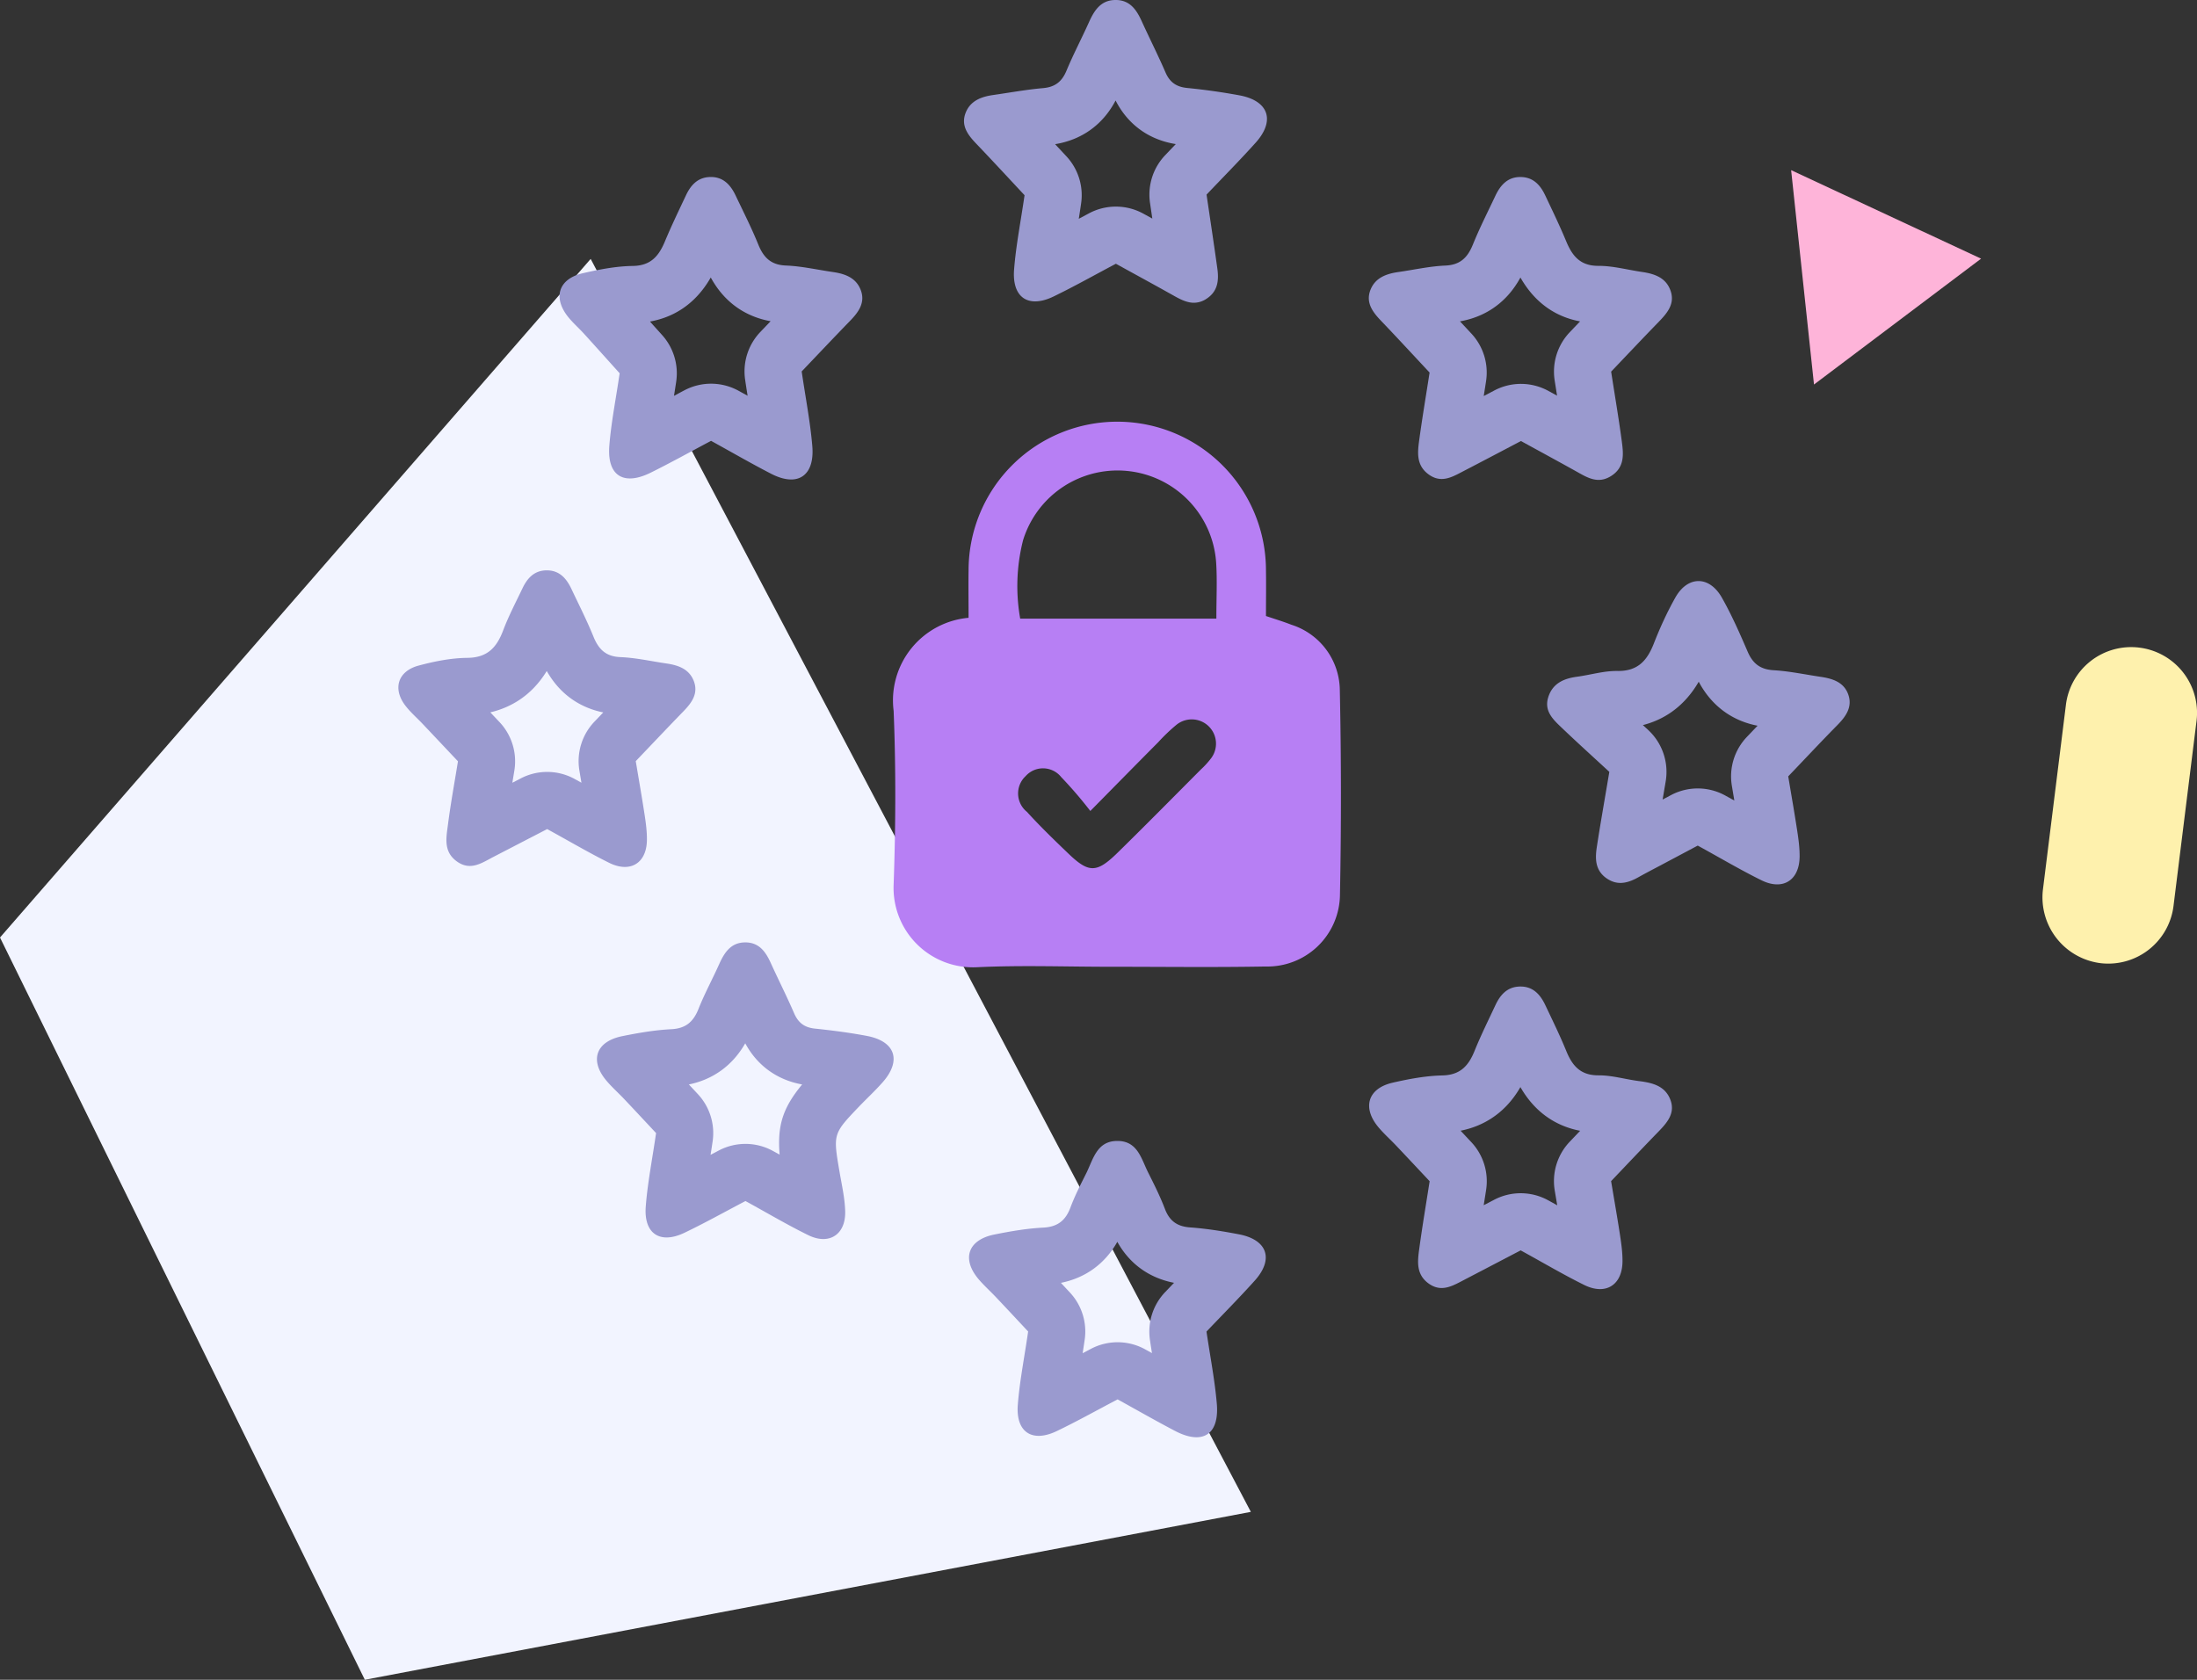<svg xmlns="http://www.w3.org/2000/svg" width="115.333" height="88.195" viewBox="0 0 115.333 88.195">
    <rect x="0" y="0" width="115.333" height="88.195" fill="#333333" stroke="none"/>
    <defs>
        <style>
            .cls-5{fill:none;stroke-linecap:round;stroke-linejoin:round}.cls-6,.cls-7{stroke:none}.cls-7{fill:#9a9acf}
        </style>
    </defs>
    <g id="gdpr" transform="translate(-21.4 -53.696)">
        <g id="Group_514" data-name="Group 514" transform="translate(21.4 46.8)">
            <path id="Path_1067" data-name="Path 1067" d="m144.8 46.8 1.2 11.255 8.772-6.609z"
                  transform="translate(-50.773 -30.97)" style="fill:#feb4d9"/>
            <path id="Path_1068" data-name="Path 1068" d="m52.408 80.5 34.656 65.785-46.512 8.815L21.4 116.129z"
                  transform="translate(-21.4 -60.01)" style="fill:#f2f4ff"/>
            <path id="Path_1069" data-name="Path 1069"
                  d="M200.791 119.439a3.451 3.451 0 0 0 3.84-3.02l1.208-9.708a3.451 3.451 0 0 0-3.02-3.84 3.451 3.451 0 0 0-3.84 3.02l-1.208 9.708a3.482 3.482 0 0 0 3.02 3.84z"
                  transform="translate(-90.529 -61.974)" style="fill:#fef1ad"/>
        </g>
        <g id="Group_516" data-name="Group 516" transform="translate(42.313 53.696)">
            <g id="Group_515" data-name="Group 515">
                <path id="Path_1070" data-name="Path 1070"
                      d="M118.034 106.7c0-.9-.013-1.712 0-2.519a7.806 7.806 0 1 1 15.612.057c.013.759 0 1.518 0 2.368.444.152.895.286 1.331.457a3.642 3.642 0 0 1 2.546 3.44q.113 5.369.007 10.741a3.809 3.809 0 0 1-3.909 3.764c-2.711.05-5.425.013-8.137.014-2.332 0-4.669-.088-7 .024a4.17 4.17 0 0 1-4.384-4.346c.108-3.035.122-6.079 0-9.112a4.355 4.355 0 0 1 3.934-4.888zm13.008.043c0-1.083.047-2-.009-2.909a5.189 5.189 0 0 0-10.138-1.208 9.771 9.771 0 0 0-.151 4.117zm-6.616 10.1a22.032 22.032 0 0 0-1.532-1.783 1.222 1.222 0 0 0-1.867-.045 1.241 1.241 0 0 0 .069 1.873c.693.761 1.436 1.48 2.179 2.193 1.073 1.028 1.486 1.027 2.584-.05 1.472-1.443 2.919-2.911 4.374-4.371a4.461 4.461 0 0 0 .544-.6 1.274 1.274 0 0 0-1.845-1.73 9.4 9.4 0 0 0-.94.9c-1.103 1.11-2.201 2.228-3.566 3.612z"
                      transform="translate(-88.101 -74.263)" style="fill:#b77ff4"/>
                <g id="Path_1071" data-name="Path 1071" class="cls-5">
                    <path class="cls-6"
                          d="M131.848 76.584c.2 1.361.39 2.612.564 3.865a1.456 1.456 0 0 1-.573 1.608 1.5 1.5 0 0 1-1.7-.158c-1.006-.564-2.019-1.115-3.051-1.684-1.128.6-2.182 1.192-3.27 1.718-1.32.639-2.189.068-2.074-1.411.1-1.26.347-2.508.55-3.9-.8-.858-1.658-1.787-2.531-2.7-.44-.46-.819-.947-.567-1.614a1.608 1.608 0 0 1 1.447-.947c.874-.125 1.744-.285 2.622-.362a1.329 1.329 0 0 0 1.231-.918c.36-.865.8-1.7 1.183-2.553.287-.639.647-1.18 1.441-1.156.709.021 1.049.513 1.315 1.1.411.9.861 1.79 1.255 2.7a1.239 1.239 0 0 0 1.122.819c.932.1 1.864.217 2.784.394 1.52.292 1.865 1.332.825 2.486-.844.929-1.735 1.829-2.573 2.713z"
                          transform="translate(-89.422 -66.366)"/>
                    <path class="cls-7"
                          d="m125.14 77.853.546-.291a2.998 2.998 0 0 1 2.851.025l.464.255-.121-.823a3 3 0 0 1 .792-2.5l.562-.588c-1.411-.224-2.518-1.026-3.161-2.289-.662 1.265-1.768 2.065-3.176 2.294l.588.63a3 3 0 0 1 .778 2.48c-.04.277-.081.545-.123.807m6.044 4.409c-.359 0-.699-.17-1.044-.364-1.006-.565-2.02-1.115-3.051-1.684-1.128.596-2.182 1.191-3.27 1.718-.36.174-.688.258-.97.258-.751 0-1.188-.595-1.105-1.67.098-1.26.348-2.507.55-3.904-.802-.858-1.658-1.787-2.531-2.7-.44-.46-.819-.947-.567-1.614.243-.64.817-.857 1.447-.947.875-.125 1.745-.285 2.623-.362.632-.056.99-.341 1.23-.918.361-.865.799-1.697 1.184-2.553.28-.625.631-1.156 1.39-1.156h.051c.71.022 1.049.514 1.315 1.096.411.903.86 1.79 1.255 2.701.222.516.563.761 1.122.82a33.03 33.03 0 0 1 2.784.393c1.52.292 1.865 1.331.825 2.486-.845.94-1.736 1.839-2.574 2.722.2 1.36.39 2.611.564 3.864.088.628.039 1.215-.572 1.608a1.186 1.186 0 0 1-.656.206z"
                          transform="translate(-89.422 -66.366)"/>
                </g>
                <g id="Path_1072" data-name="Path 1072" class="cls-5">
                    <path class="cls-6"
                          d="M103.015 89.185c.208 1.416.452 2.664.558 3.923.131 1.569-.778 2.162-2.153 1.454-1.03-.53-2.032-1.111-3.162-1.733-1.027.544-2.08 1.131-3.159 1.666-1.435.71-2.3.169-2.182-1.406.094-1.207.336-2.4.542-3.808-.553-.614-1.206-1.345-1.865-2.069-.26-.286-.553-.544-.8-.84-.864-1.038-.563-2.047.74-2.346a12.643 12.643 0 0 1 2.615-.38 1.717 1.717 0 0 0 1.688-1.293c.339-.814.724-1.61 1.1-2.408a1.366 1.366 0 0 1 2.62.02c.4.847.828 1.686 1.18 2.553a1.5 1.5 0 0 0 1.456 1.107 23.5 23.5 0 0 1 2.456.339 1.627 1.627 0 0 1 1.46.931 1.461 1.461 0 0 1-.541 1.62c-.845.871-1.678 1.754-2.553 2.67z"
                          transform="translate(-81.843 -69.684)"/>
                    <path class="cls-7"
                          d="M96.312 90.468c.18-.097.361-.194.541-.289a2.998 2.998 0 0 1 2.851.023l.472.26a72.308 72.308 0 0 1-.13-.841 3 3 0 0 1 .8-2.509l.538-.563c-1-.18-2.29-.734-3.142-2.296-.867 1.514-2.088 2.116-3.19 2.313l.144.162.492.547a3 3 0 0 1 .74 2.443c-.039.26-.078.508-.116.75m6.147 4.39c-.3 0-.651-.096-1.039-.295-1.03-.53-2.032-1.111-3.162-1.733-1.027.544-2.08 1.131-3.16 1.666-.417.207-.787.308-1.098.308-.759 0-1.17-.597-1.083-1.714.094-1.207.336-2.402.542-3.808-.553-.613-1.206-1.344-1.865-2.069-.26-.286-.553-.544-.8-.84-.864-1.038-.564-2.047.74-2.346.857-.197 1.74-.367 2.615-.38.951-.014 1.367-.523 1.688-1.293.339-.814.724-1.61 1.1-2.408.246-.525.602-.936 1.233-.967a1.61 1.61 0 0 1 .078-.002c.664 0 1.042.426 1.308.99.402.847.828 1.685 1.18 2.553.278.683.66 1.075 1.456 1.106.822.033 1.638.22 2.457.34.626.09 1.209.29 1.46.93.26.663-.096 1.16-.541 1.62-.845.87-1.678 1.753-2.553 2.67.208 1.416.452 2.663.558 3.923.094 1.126-.348 1.75-1.114 1.75z"
                          transform="translate(-81.843 -69.684)"/>
                </g>
                <g id="Path_1073" data-name="Path 1073" class="cls-5">
                    <path class="cls-6"
                          d="M160.672 89.2c.2 1.279.393 2.419.548 3.563.1.713.206 1.45-.564 1.926-.7.43-1.261.057-1.844-.268-.915-.51-1.836-1.01-2.873-1.578-.971.509-1.987 1.046-3.007 1.576-.589.305-1.17.668-1.845.173-.653-.479-.576-1.151-.487-1.809.156-1.144.349-2.284.542-3.536-.829-.887-1.685-1.817-2.559-2.73-.442-.462-.8-.957-.539-1.618a1.639 1.639 0 0 1 1.464-.929c.819-.117 1.635-.3 2.456-.338a1.5 1.5 0 0 0 1.455-1.11c.352-.868.777-1.706 1.178-2.554a1.414 1.414 0 0 1 1.388-.984 1.432 1.432 0 0 1 1.232.97c.377.8.762 1.593 1.1 2.408a1.691 1.691 0 0 0 1.691 1.285 15.686 15.686 0 0 1 2.29.321 1.645 1.645 0 0 1 1.47.917c.3.744-.156 1.251-.634 1.741-.808.825-1.602 1.669-2.462 2.574z"
                          transform="translate(-97.008 -69.683)"/>
                    <path class="cls-7"
                          d="m153.985 90.476.56-.294a2.998 2.998 0 0 1 2.835.026l.454.249-.126-.8a3 3 0 0 1 .794-2.533l.54-.567c-1.088-.202-2.279-.807-3.131-2.303-.862 1.58-2.173 2.127-3.173 2.301l.595.639a3 3 0 0 1 .773 2.508l-.121.774m6.032 4.403c-.425 0-.81-.242-1.205-.462-.916-.51-1.837-1.01-2.874-1.578-.97.51-1.986 1.046-3.006 1.575-.38.197-.755.417-1.155.417-.221 0-.45-.067-.69-.243-.654-.48-.577-1.151-.488-1.81.156-1.144.349-2.283.543-3.535-.83-.887-1.686-1.817-2.56-2.73-.442-.463-.804-.957-.54-1.62.255-.634.836-.838 1.464-.928.82-.117 1.635-.302 2.457-.338.795-.033 1.178-.426 1.455-1.11.352-.868.778-1.706 1.178-2.554.266-.563.646-.986 1.308-.986.026 0 .053 0 .08.002.63.032.985.446 1.232.97.377.798.762 1.593 1.1 2.408.32.768.734 1.285 1.683 1.285h.024c.757 0 1.515.21 2.274.32.625.093 1.213.28 1.47.917.3.745-.156 1.25-.634 1.742-.807.83-1.601 1.674-2.46 2.574.198 1.28.392 2.42.547 3.564.096.712.206 1.45-.564 1.926-.226.139-.437.194-.64.194z"
                          transform="translate(-97.008 -69.683)"/>
                </g>
                <g id="Path_1074" data-name="Path 1074" class="cls-5">
                    <path class="cls-6"
                          d="m86.634 120.585-2.81 1.455c-.62.321-1.223.766-1.948.231-.7-.519-.536-1.253-.448-1.938.137-1.069.333-2.129.522-3.307l-1.853-1.965c-.3-.314-.63-.6-.895-.941a1.23 1.23 0 0 1 .69-2.12 10.426 10.426 0 0 1 2.556-.4 1.853 1.853 0 0 0 1.876-1.438c.285-.757.665-1.478 1.014-2.21a1.34 1.34 0 0 1 2.568.025c.393.831.811 1.651 1.156 2.5a1.463 1.463 0 0 0 1.426 1.084 23.311 23.311 0 0 1 2.407.332 1.6 1.6 0 0 1 1.433.91 1.43 1.43 0 0 1-.526 1.588c-.828.853-1.644 1.718-2.516 2.63.158.954.326 1.9.472 2.858a7.951 7.951 0 0 1 .114 1.293c-.018 1.209-.876 1.736-1.985 1.186-1.066-.53-2.087-1.136-3.253-1.773z"
                          transform="translate(-78.823 -77.056)"/>
                    <path class="cls-7"
                          d="m84.806 118.153.447-.231a2.998 2.998 0 0 1 2.822.032l.358.197-.108-.64a3 3 0 0 1 .79-2.564l.463-.486c-.957-.194-2.151-.74-2.966-2.174-.83 1.359-1.974 1.938-2.962 2.17l.483.512a3 3 0 0 1 .78 2.535l-.107.65m5.907 4.42c-.25 0-.53-.07-.828-.218-1.064-.528-2.089-1.134-3.251-1.77l-2.81 1.455c-.411.212-.815.48-1.252.48-.222 0-.452-.069-.696-.249-.702-.519-.536-1.253-.448-1.938.137-1.069.333-2.13.523-3.307-.599-.634-1.225-1.3-1.854-1.964-.298-.314-.63-.602-.894-.942-.696-.893-.418-1.826.689-2.121.83-.222 1.7-.396 2.555-.404 1.054-.011 1.538-.546 1.876-1.439.285-.756.665-1.478 1.014-2.21.244-.512.592-.916 1.21-.944l.074-.001c.653 0 1.022.418 1.284.97.393.831.81 1.652 1.156 2.502.272.67.646 1.054 1.426 1.084.806.033 1.605.216 2.407.333.614.09 1.185.283 1.433.91.256.65-.09 1.138-.526 1.588-.828.853-1.645 1.718-2.516 2.63.158.954.326 1.904.471 2.858.065.427.12.862.114 1.293-.013.884-.476 1.404-1.157 1.404z"
                          transform="translate(-78.823 -77.056)"/>
                </g>
                <g id="Path_1075" data-name="Path 1075" class="cls-5">
                    <path class="cls-6"
                          d="M100.764 147.088c-1.09.571-2.125 1.151-3.192 1.663-1.292.62-2.153.057-2.041-1.38.1-1.234.34-2.457.542-3.85-.516-.551-1.1-1.18-1.691-1.8-.3-.315-.623-.6-.9-.934-.913-1.07-.574-2.07.819-2.352a17.392 17.392 0 0 1 2.566-.364A1.469 1.469 0 0 0 98.3 137c.318-.8.734-1.565 1.088-2.355.281-.626.634-1.156 1.413-1.133.695.021 1.028.5 1.288 1.074.4.885.844 1.754 1.23 2.646a1.213 1.213 0 0 0 1.1.805c.913.1 1.827.213 2.728.385 1.492.285 1.826 1.3.82 2.435-.394.447-.833.851-1.245 1.282-1.361 1.426-1.356 1.427-1.018 3.411a14.9 14.9 0 0 1 .3 2.083 1.24 1.24 0 0 1-1.935 1.251c-1.115-.548-2.182-1.184-3.305-1.796z"
                          transform="translate(-82.544 -84.029)"/>
                    <path class="cls-7"
                          d="m98.933 144.662.439-.231a2.998 2.998 0 0 1 2.833.026l.352.193c-.125-1.543.175-2.46 1.183-3.683-1.315-.237-2.356-.99-2.987-2.16-.66 1.155-1.681 1.9-2.96 2.16l.079.085.39.418a3 3 0 0 1 .78 2.48c-.036.244-.072.48-.109.712m5.918 4.421c-.24 0-.506-.065-.786-.202-1.111-.545-2.178-1.179-3.3-1.793-1.09.571-2.125 1.15-3.193 1.662-.351.169-.67.25-.947.25-.74 0-1.176-.583-1.094-1.63.095-1.234.34-2.457.541-3.85-.516-.552-1.1-1.18-1.69-1.804-.298-.314-.624-.604-.904-.933-.913-1.07-.574-2.07.82-2.352.846-.172 1.706-.32 2.566-.364.768-.038 1.166-.388 1.437-1.07.319-.803.734-1.565 1.088-2.355.275-.612.62-1.133 1.363-1.133h.05c.695.022 1.028.503 1.288 1.074.403.886.844 1.754 1.23 2.647.218.505.549.749 1.097.805.913.096 1.827.213 2.728.385 1.493.285 1.827 1.295.82 2.435-.393.446-.833.851-1.245 1.281-1.36 1.426-1.356 1.427-1.018 3.41.118.693.28 1.387.298 2.083.024.908-.454 1.454-1.15 1.454z"
                          transform="translate(-82.544 -84.029)"/>
                </g>
                <g id="Path_1076" data-name="Path 1076" class="cls-5">
                    <path class="cls-6"
                          d="M155.931 150.5c-1.049.548-2.022 1.057-3 1.565-.591.307-1.175.658-1.845.167-.651-.478-.572-1.153-.482-1.811.155-1.144.348-2.282.545-3.552-.56-.6-1.158-1.237-1.761-1.874-.3-.321-.637-.615-.921-.953-.869-1.032-.567-2.045.735-2.345a13.018 13.018 0 0 1 2.614-.382 1.716 1.716 0 0 0 1.691-1.286c.331-.817.723-1.609 1.1-2.408a1.435 1.435 0 0 1 1.229-.973 1.407 1.407 0 0 1 1.39.979c.377.8.767 1.59 1.1 2.407a1.681 1.681 0 0 0 1.694 1.276 16.66 16.66 0 0 1 2.125.3c.682.087 1.34.237 1.629.942.3.741-.161 1.248-.638 1.739-.807.83-1.6 1.673-2.458 2.572.161.963.332 1.932.479 2.9a8.2 8.2 0 0 1 .119 1.319 1.272 1.272 0 0 1-2.015 1.225c-1.086-.526-2.132-1.145-3.33-1.807z"
                          transform="translate(-97.015 -84.855)"/>
                    <path class="cls-7"
                          d="m157.85 148.138-.131-.774a3 3 0 0 1 .788-2.565l.546-.573c-1.02-.194-2.264-.769-3.136-2.294-.87 1.513-2.123 2.089-3.14 2.29l.03.032.531.566a3 3 0 0 1 .778 2.515l-.126.799.552-.288a2.998 2.998 0 0 1 2.832.029c.161.088.32.176.475.263m2.249 4.4c-.253 0-.536-.07-.837-.22-1.086-.537-2.132-1.156-3.33-1.813-1.049.547-2.022 1.057-2.997 1.564-.379.197-.754.412-1.152.412-.223 0-.453-.068-.694-.244-.651-.479-.572-1.153-.482-1.811.155-1.144.348-2.282.546-3.552-.56-.596-1.159-1.237-1.762-1.874-.303-.32-.637-.615-.92-.953-.87-1.032-.568-2.045.735-2.345.856-.197 1.739-.362 2.614-.382.938-.021 1.374-.503 1.69-1.286.332-.817.724-1.609 1.098-2.407.246-.525.6-.938 1.23-.973.03-.002.06-.002.089-.002.656 0 1.036.42 1.3.98.377.798.767 1.591 1.1 2.408.317.775.744 1.275 1.68 1.275h.033c.701 0 1.402.213 2.106.302.683.087 1.34.238 1.63.942.303.74-.162 1.249-.639 1.74-.807.83-1.6 1.672-2.458 2.571.16.963.332 1.933.479 2.905.066.436.124.88.119 1.319-.011.909-.482 1.444-1.178 1.444z"
                          transform="translate(-97.015 -84.855)"/>
                </g>
                <g id="Path_1077" data-name="Path 1077" class="cls-5">
                    <path class="cls-6"
                          d="M127.273 161.223c-1.09.571-2.125 1.151-3.192 1.663-1.293.62-2.156.06-2.047-1.373.094-1.234.34-2.457.542-3.855-.513-.548-1.1-1.177-1.687-1.8-.3-.315-.623-.605-.9-.934-.915-1.069-.579-2.072.811-2.355a17.49 17.49 0 0 1 2.566-.364 1.449 1.449 0 0 0 1.439-1.066 17.869 17.869 0 0 1 .815-1.766c.378-.75.557-1.744 1.685-1.719 1.028.023 1.216.941 1.571 1.647a21.064 21.064 0 0 1 .881 1.914 1.368 1.368 0 0 0 1.325.978 22.228 22.228 0 0 1 2.567.363c1.494.287 1.841 1.3.827 2.431-.828.922-1.7 1.8-2.534 2.675.2 1.322.435 2.543.542 3.776.143 1.637-.745 2.2-2.2 1.438-1.001-.524-1.984-1.086-3.011-1.653z"
                          transform="translate(-89.517 -87.75)"/>
                    <path class="cls-7"
                          d="m125.438 158.8.443-.234a2.998 2.998 0 0 1 2.84.03l.356.197a64.037 64.037 0 0 1-.106-.691 3 3 0 0 1 .794-2.506l.471-.493c-1.308-.254-2.336-.998-2.977-2.152-.648 1.152-1.669 1.894-2.962 2.154l.056.06.414.444a3 3 0 0 1 .779 2.48c-.036.244-.072.48-.108.71m5.974 4.412c-.319 0-.698-.109-1.128-.334-1.001-.525-1.983-1.087-3.01-1.654-1.09.571-2.125 1.151-3.193 1.664-.352.169-.672.25-.95.25-.74 0-1.176-.58-1.097-1.623.095-1.235.34-2.457.543-3.855-.513-.549-1.098-1.177-1.687-1.8-.297-.315-.623-.606-.904-.934-.914-1.07-.579-2.073.81-2.356.847-.171 1.707-.32 2.567-.364.766-.039 1.181-.375 1.438-1.066.227-.606.524-1.187.815-1.766.374-.74.553-1.719 1.642-1.719h.043c1.028.024 1.216.942 1.571 1.648.315.628.632 1.259.882 1.914.242.635.638.928 1.325.978.86.062 1.718.2 2.566.363 1.494.287 1.841 1.302.827 2.431-.828.922-1.703 1.802-2.533 2.675.195 1.322.434 2.543.541 3.776.101 1.153-.31 1.772-1.068 1.772z"
                          transform="translate(-89.517 -87.75)"/>
                </g>
                <g id="Path_1078" data-name="Path 1078" class="cls-5">
                    <path class="cls-6"
                          d="M163.919 117.783c-.831-.768-1.691-1.544-2.528-2.344-.44-.419-.9-.862-.681-1.568a1.6 1.6 0 0 1 1.513-1.083 14.577 14.577 0 0 1 2.123-.3 1.869 1.869 0 0 0 1.915-1.457 18.957 18.957 0 0 1 1.121-2.394 1.294 1.294 0 0 1 2.447 0 29.185 29.185 0 0 1 1.352 2.834 1.426 1.426 0 0 0 1.367.974c.822.047 1.636.223 2.453.343a1.586 1.586 0 0 1 1.458.923 1.5 1.5 0 0 1-.569 1.614c-.85.864-1.679 1.749-2.58 2.692.159.957.33 1.924.478 2.9a8.265 8.265 0 0 1 .12 1.318 1.272 1.272 0 0 1-2 1.242c-1.087-.535-2.131-1.156-3.344-1.821l-1.947 1.035c-.389.207-.783.408-1.167.625a1.443 1.443 0 0 1-1.7.038 1.529 1.529 0 0 1-.481-1.649c.18-1.197.392-2.388.65-3.922z"
                          transform="translate(-100.349 -77.256)"/>
                    <path class="cls-7"
                          d="m170.481 119.287-.13-.776a3 3 0 0 1 .79-2.565l.56-.587c-1.355-.26-2.427-1.06-3.089-2.31-.817 1.409-1.944 2.025-2.932 2.277l.276.254a3 3 0 0 1 .922 2.7l-.162.956.436-.232a2.998 2.998 0 0 1 2.851.019l.478.264m2.249 4.402c-.25 0-.529-.069-.825-.215-1.087-.535-2.132-1.156-3.345-1.821l-1.947 1.035c-.389.207-.782.409-1.166.625-.315.178-.629.3-.945.3-.25 0-.5-.076-.755-.261-.585-.427-.576-1.036-.481-1.65.183-1.194.395-2.385.653-3.92-.83-.767-1.69-1.543-2.528-2.344-.44-.419-.9-.862-.681-1.568.228-.734.811-.988 1.513-1.083.692-.094 1.382-.303 2.07-.303a3.315 3.315 0 0 1 .097.001c1.045 0 1.525-.567 1.871-1.457.32-.82.69-1.627 1.121-2.394.325-.58.772-.87 1.22-.87.447 0 .896.29 1.227.875.515.908.937 1.873 1.352 2.833.27.626.662.934 1.367.974.822.048 1.636.223 2.453.344.624.092 1.224.272 1.458.923.236.656-.117 1.155-.569 1.613-.85.864-1.679 1.75-2.58 2.692.16.957.33 1.925.478 2.896.066.435.124.879.12 1.318-.009.916-.48 1.457-1.178 1.457z"
                          transform="translate(-100.349 -77.256)"/>
                </g>
            </g>
        </g>
    </g>
</svg>
